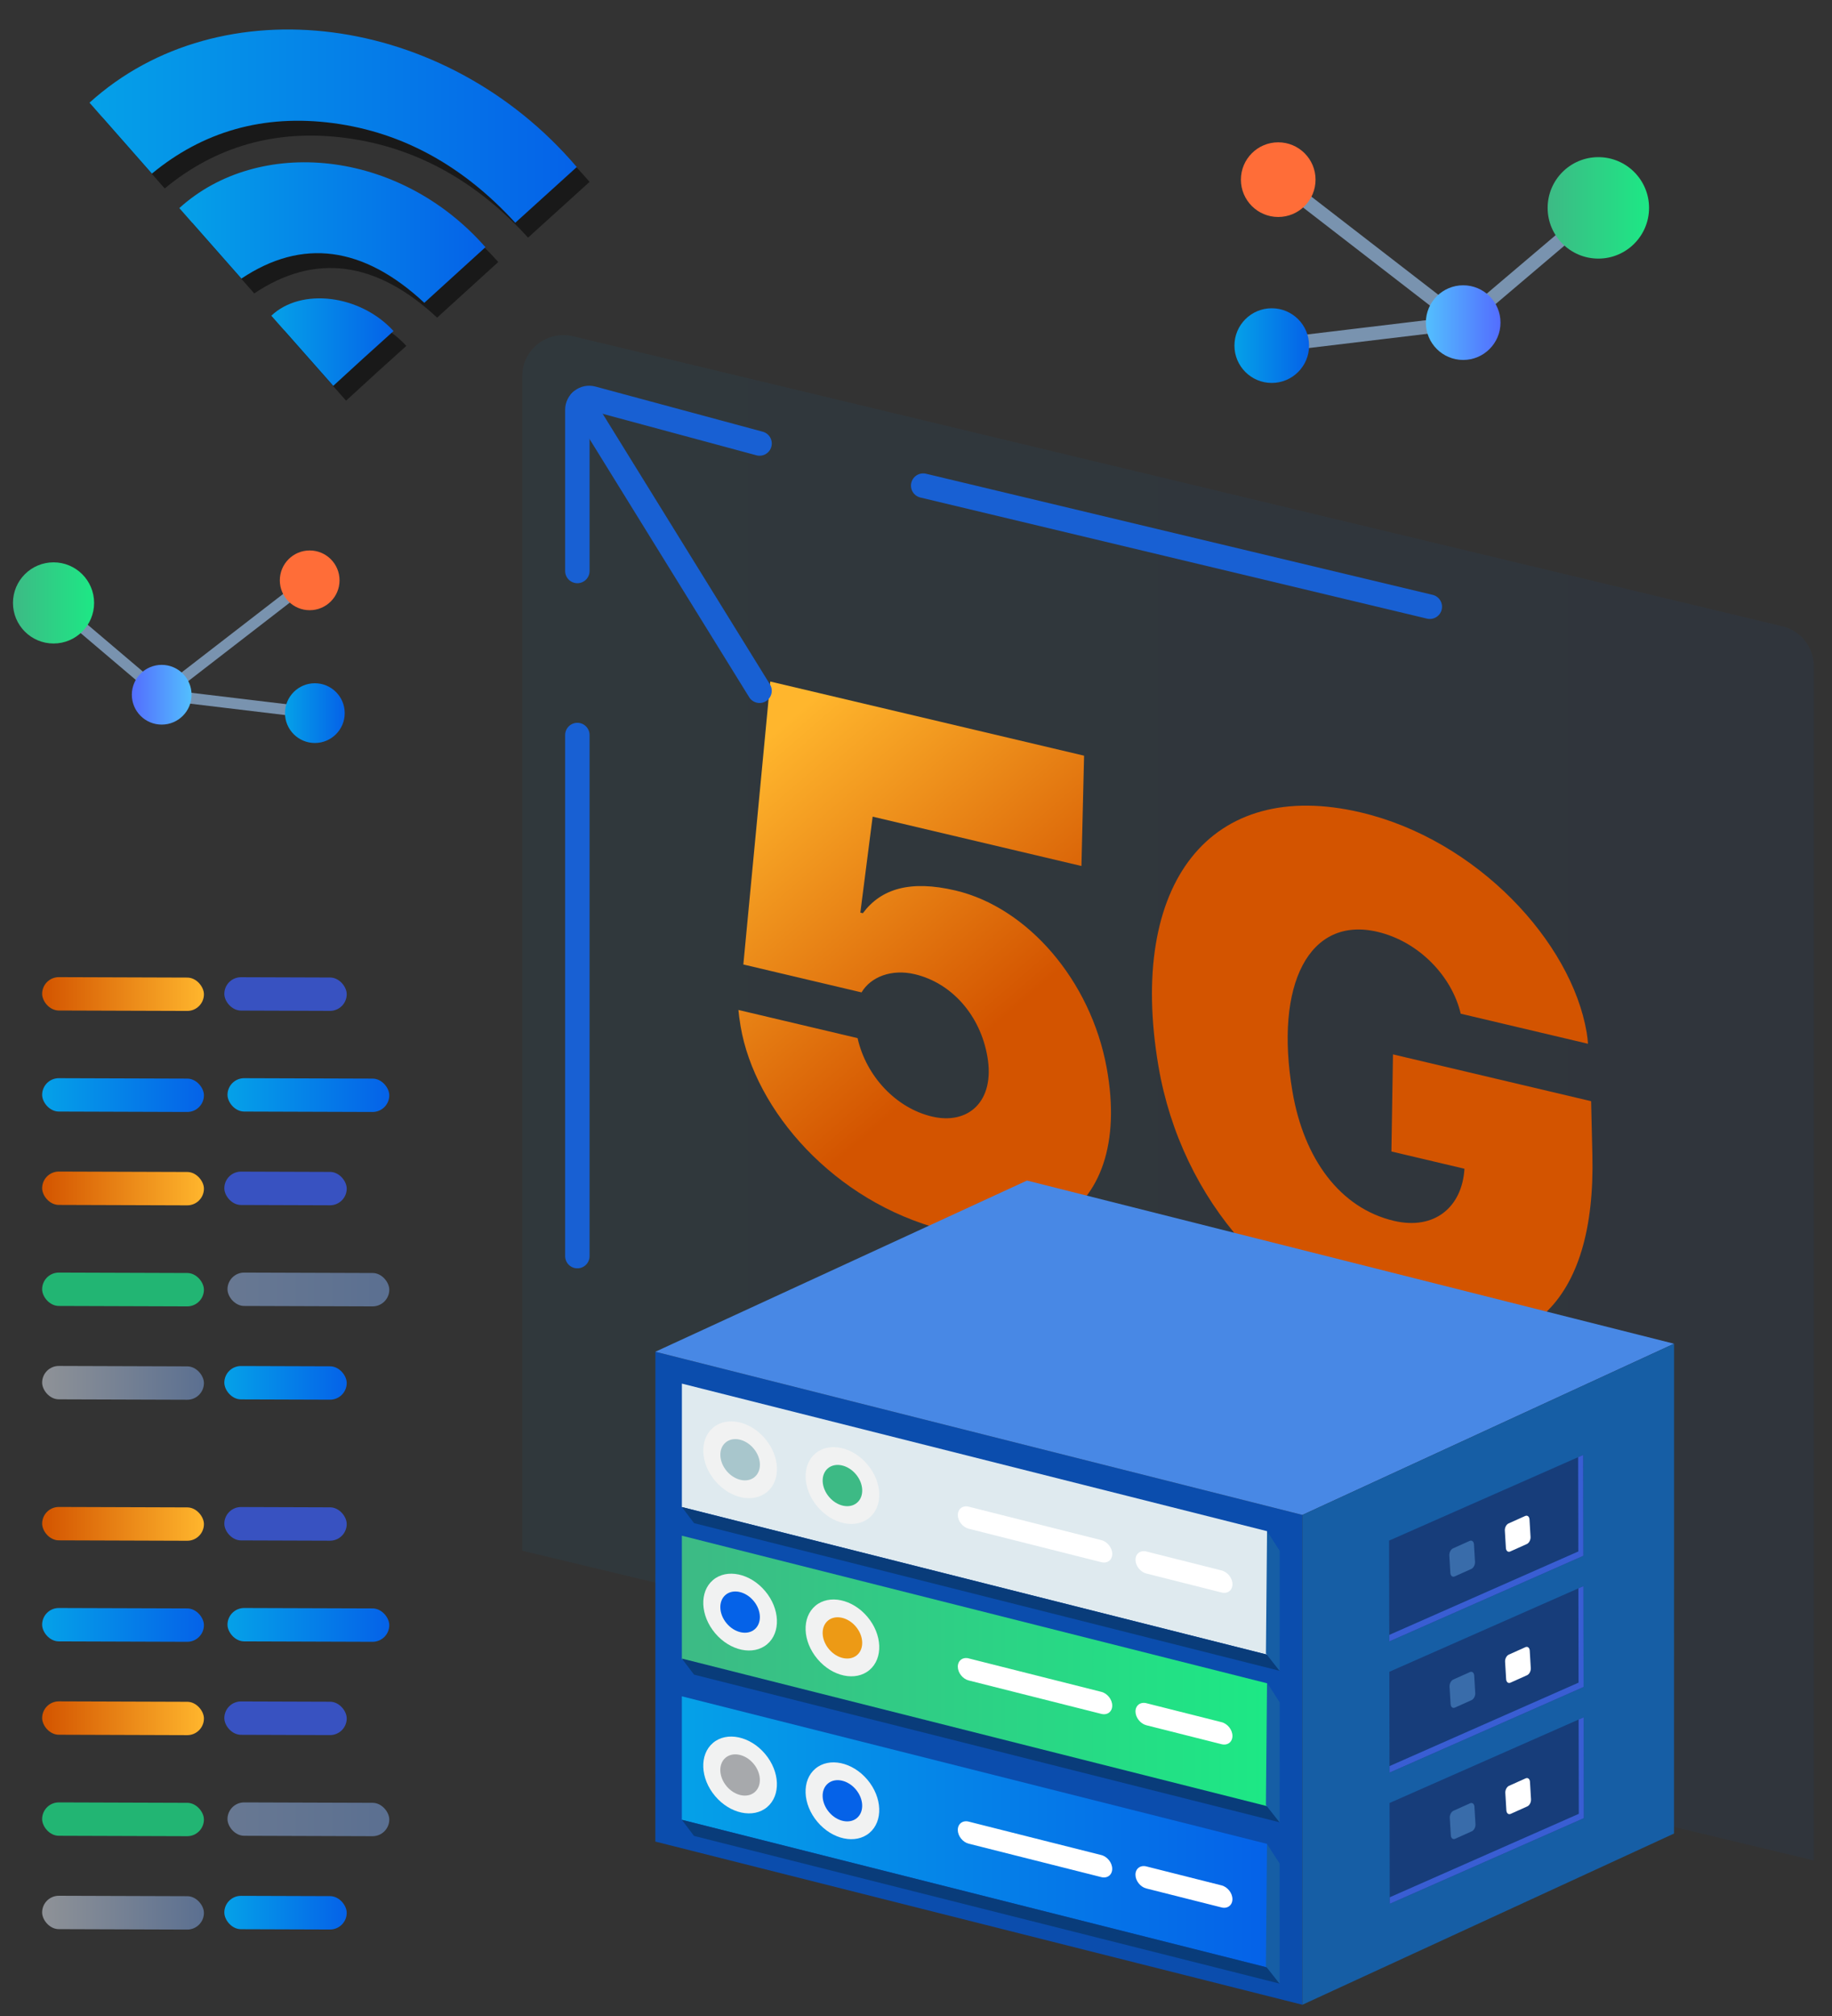 <?xml version="1.0" encoding="UTF-8"?><svg id="Layer_1" xmlns="http://www.w3.org/2000/svg" xmlns:xlink="http://www.w3.org/1999/xlink" viewBox="0 0 300 330"><rect x="0" y="0" width="300" height="330" fill="#333333" stroke="none"/><defs><style>.cls-1{fill:#165ea5;}.cls-2{fill:url(#linear-gradient-2);}.cls-3{fill:#fff;}.cls-4{fill:url(#linear-gradient-17);}.cls-5{fill:#a7a9ac;}.cls-6{fill:url(#linear-gradient-18);}.cls-6,.cls-7,.cls-8,.cls-9,.cls-10{opacity:.5;}.cls-11{fill:#3852c1;}.cls-12{fill:url(#linear-gradient-15);}.cls-13{fill:#173d7a;}.cls-8{fill:url(#linear-gradient-25);}.cls-14{fill:url(#linear-gradient-28);}.cls-15{fill:url(#linear-gradient-14);}.cls-16{fill:url(#linear-gradient-20);}.cls-17{fill:url(#linear-gradient-6);}.cls-18{fill:#a8c6cc;}.cls-19{stroke-width:1.79px;}.cls-19,.cls-20,.cls-21{fill:none;}.cls-19,.cls-21{stroke:#7993af;stroke-miterlimit:10;}.cls-22{fill:url(#linear-gradient-11);}.cls-23{fill:url(#linear-gradient-10);opacity:.05;}.cls-20{stroke:#1860d3;stroke-linecap:round;stroke-linejoin:round;stroke-width:4px;}.cls-24{fill:#396caa;}.cls-21{stroke-width:2.237px;}.cls-25{fill:#4888e5;}.cls-26{fill:#0b4dad;}.cls-27{fill:#f1f2f2;}.cls-28{fill:url(#linear-gradient-21);}.cls-29{fill:#22b573;}.cls-30{fill:url(#linear-gradient-5);}.cls-31{fill:url(#linear-gradient-7);}.cls-9{fill:url(#linear-gradient-23);}.cls-32{fill:url(#linear-gradient-24);}.cls-33{fill:url(#linear-gradient-9);}.cls-34{fill:url(#linear-gradient-22);}.cls-35{fill:url(#linear-gradient-3);}.cls-36{fill:#3dba85;}.cls-37{fill:#dfeaef;}.cls-10{fill:url(#linear-gradient-16);}.cls-38{fill:#395ed3;}.cls-39{fill:#0562e8;}.cls-40{fill:url(#linear-gradient);}.cls-41{fill:url(#linear-gradient-27);}.cls-42{fill:#ed9a15;}.cls-43{fill:#093c7a;}.cls-44{fill:url(#linear-gradient-19);}.cls-45{fill:url(#linear-gradient-4);}.cls-46{fill:#ff6d38;}.cls-47{fill:url(#linear-gradient-8);}.cls-48{fill:url(#linear-gradient-12);}.cls-49{fill:url(#linear-gradient-13);}.cls-50{fill:url(#linear-gradient-26);}</style><linearGradient id="linear-gradient" x1="14.657" y1="20.646" x2="94.449" y2="20.646" gradientUnits="userSpaceOnUse"><stop offset="0" stop-color="#05a1e8"/><stop offset="1" stop-color="#0562e8"/></linearGradient><linearGradient id="linear-gradient-2" x1="29.367" y1="38.065" x2="79.494" y2="38.065" xlink:href="#linear-gradient"/><linearGradient id="linear-gradient-3" x1="44.431" y1="55.997" x2="64.444" y2="55.997" xlink:href="#linear-gradient"/><linearGradient id="linear-gradient-4" x1="233.493" y1="52.81" x2="245.715" y2="52.81" gradientUnits="userSpaceOnUse"><stop offset="0" stop-color="#53bffe"/><stop offset="1" stop-color="#536dfe"/></linearGradient><linearGradient id="linear-gradient-5" x1="253.436" y1="34.028" x2="270.041" y2="34.028" gradientUnits="userSpaceOnUse"><stop offset="0" stop-color="#3dba85"/><stop offset="1" stop-color="#1de885"/></linearGradient><linearGradient id="linear-gradient-6" x1="202.147" y1="56.572" x2="214.369" y2="56.572" xlink:href="#linear-gradient"/><linearGradient id="linear-gradient-7" x1="5760.539" y1="113.721" x2="5770.319" y2="113.721" gradientTransform="translate(5791.907) rotate(-180) scale(1 -1)" xlink:href="#linear-gradient-4"/><linearGradient id="linear-gradient-8" x1="2.124" y1="98.692" x2="15.411" y2="98.692" xlink:href="#linear-gradient-5"/><linearGradient id="linear-gradient-9" x1="46.67" y1="116.731" x2="56.449" y2="116.731" xlink:href="#linear-gradient"/><linearGradient id="linear-gradient-10" x1="85.52" y1="179.696" x2="297.028" y2="179.696" xlink:href="#linear-gradient"/><linearGradient id="linear-gradient-11" x1="162.755" y1="166.91" x2="131.91" y2="121.906" gradientTransform="translate(-24.396 -4.668) rotate(-.41) scale(.964 1.037) skewX(10.639)" gradientUnits="userSpaceOnUse"><stop offset="0" stop-color="#d35400"/><stop offset="1" stop-color="#ffb62d"/></linearGradient><linearGradient id="linear-gradient-12" x1="201.343" y1="140.462" x2="170.498" y2="95.458" xlink:href="#linear-gradient-11"/><linearGradient id="linear-gradient-13" x1="37.255" y1="179.254" x2="63.748" y2="179.254" gradientTransform="translate(-.59 .167) rotate(-.189)" xlink:href="#linear-gradient"/><linearGradient id="linear-gradient-14" x1="6.901" y1="179.254" x2="33.394" y2="179.254" gradientTransform="translate(-.59 .067) rotate(-.189)" xlink:href="#linear-gradient"/><linearGradient id="linear-gradient-15" x1="6.901" y1="162.716" x2="33.394" y2="162.716" gradientTransform="translate(-.536 .067) rotate(-.189)" xlink:href="#linear-gradient-11"/><linearGradient id="linear-gradient-16" x1="-40.498" y1="211.075" x2="63.487" y2="211.075" gradientTransform="translate(-.695 .168) rotate(-.189)" gradientUnits="userSpaceOnUse"><stop offset="0" stop-color="#ebf2fc"/><stop offset="1" stop-color="#84adef"/></linearGradient><linearGradient id="linear-gradient-17" x1="6.901" y1="194.538" x2="33.394" y2="194.538" gradientTransform="translate(-.641 .067) rotate(-.189)" xlink:href="#linear-gradient-11"/><linearGradient id="linear-gradient-18" x1="6.901" y1="226.359" x2="33.394" y2="226.359" gradientTransform="translate(-.746 .068) rotate(-.189)" xlink:href="#linear-gradient-16"/><linearGradient id="linear-gradient-19" x1="36.737" y1="226.359" x2="56.779" y2="226.359" gradientTransform="translate(-.745 .155) rotate(-.189)" xlink:href="#linear-gradient"/><linearGradient id="linear-gradient-20" x1="37.255" y1="265.981" x2="63.748" y2="265.981" gradientTransform="translate(-.876 .168) rotate(-.189)" xlink:href="#linear-gradient"/><linearGradient id="linear-gradient-21" x1="6.901" y1="265.981" x2="33.394" y2="265.981" gradientTransform="translate(-.876 .068) rotate(-.189)" xlink:href="#linear-gradient"/><linearGradient id="linear-gradient-22" x1="6.901" y1="249.443" x2="33.394" y2="249.443" gradientTransform="translate(-.822 .068) rotate(-.189)" xlink:href="#linear-gradient-11"/><linearGradient id="linear-gradient-23" y1="297.802" y2="297.802" gradientTransform="translate(-.981 .168) rotate(-.189)" xlink:href="#linear-gradient-16"/><linearGradient id="linear-gradient-24" x1="6.901" y1="281.264" x2="33.394" y2="281.264" gradientTransform="translate(-.926 .068) rotate(-.189)" xlink:href="#linear-gradient-11"/><linearGradient id="linear-gradient-25" x1="6.901" y1="313.086" x2="33.394" y2="313.086" gradientTransform="translate(-1.031 .068) rotate(-.189)" xlink:href="#linear-gradient-16"/><linearGradient id="linear-gradient-26" x1="36.737" y1="313.086" x2="56.779" y2="313.086" gradientTransform="translate(-1.031 .156) rotate(-.189)" xlink:href="#linear-gradient"/><linearGradient id="linear-gradient-27" x1="414.682" y1="-1320.383" x2="511.05" y2="-1320.383" gradientTransform="translate(-300.501 -1170.326) rotate(14.148) scale(1.025 -.975) skewX(-13.474)" xlink:href="#linear-gradient-5"/><linearGradient id="linear-gradient-28" x1="414.682" y1="-1346.524" x2="511.05" y2="-1346.524" gradientTransform="translate(-300.501 -1170.326) rotate(14.148) scale(1.025 -.975) skewX(-13.474)" xlink:href="#linear-gradient"/></defs><g><g class="cls-7"><path d="M26.973,30.851c-3.485-3.96-6.852-7.786-10.219-11.612C38.179-.174,74.977,4.472,96.545,29.775c-3.328,3.015-6.655,6.028-10.071,9.122-8.355-9.135-18.238-14.765-29.766-16.303-11.545-1.54-21.468,1.425-29.736,8.257Z"/><path d="M41.63,48.03c-3.423-3.885-6.795-7.711-10.167-11.536,12.904-11.72,35.904-9.79,50.128,6.4-3.336,3.033-6.673,6.068-10.011,9.103-9.978-9.293-20.005-10.612-29.95-3.967Z"/><path d="M56.673,65.588c-3.518-3.98-6.832-7.73-10.145-11.479,4.879-4.636,14.56-3.461,20.013,2.511-1.665,1.501-3.333,2.998-4.992,4.506-1.672,1.52-3.334,3.05-4.875,4.462Z"/></g><g><path class="cls-40" d="M24.876,28.42c-3.485-3.96-6.852-7.786-10.219-11.612C36.082-2.604,72.88,2.041,94.449,27.344c-3.328,3.015-6.655,6.028-10.071,9.122-8.355-9.135-18.238-14.765-29.766-16.303-11.545-1.54-21.468,1.425-29.736,8.257Z"/><path class="cls-2" d="M39.533,45.6c-3.423-3.885-6.795-7.711-10.167-11.536,12.904-11.72,35.904-9.79,50.128,6.4-3.336,3.033-6.673,6.068-10.011,9.103-9.978-9.293-20.005-10.612-29.95-3.967Z"/><path class="cls-35" d="M54.576,63.158c-3.518-3.98-6.832-7.73-10.145-11.479,4.879-4.636,14.56-3.461,20.013,2.511-1.665,1.501-3.333,2.998-4.992,4.506-1.672,1.52-3.334,3.05-4.875,4.462Z"/></g></g><g><polyline class="cls-21" points="208.258 56.572 239.604 52.81 209.317 29.407 239.604 52.81 261.738 34.028"/><circle class="cls-45" cx="239.604" cy="52.81" r="6.111"/><circle class="cls-46" cx="209.317" cy="29.407" r="6.111"/><circle class="cls-30" cx="261.738" cy="34.028" r="8.303"/><circle class="cls-17" cx="208.258" cy="56.572" r="6.111"/></g><g><polyline class="cls-19" points="51.559 116.731 26.478 113.721 50.712 94.995 26.478 113.721 8.767 98.692"/><circle class="cls-31" cx="26.478" cy="113.721" r="4.89"/><circle class="cls-46" cx="50.712" cy="94.995" r="4.89"/><circle class="cls-47" cx="8.767" cy="98.692" r="6.643"/><circle class="cls-33" cx="51.559" cy="116.731" r="4.89"/></g><path class="cls-23" d="M85.52,253.833V61.594c0-4.357,4.072-7.568,8.309-6.552l198.032,47.475c3.03,.726,5.167,3.436,5.167,6.552v195.469"/><g><path class="cls-22" d="M177.092,141.757l.432-18.059-51.389-12.137-4.408,46.315,19.356,4.571c1.491-2.535,4.91-3.877,8.708-2.98,6.06,1.431,10.752,6.726,11.913,13.563,1.231,7.25-3.133,11.143-9.089,9.736-5.853-1.382-10.773-6.562-12.183-12.836l-19.511-4.608c.059,.637,.158,1.508,.358,2.686,2.342,13.794,15.318,28.683,33.099,33.279,5.614,1.461,10.61,1.532,14.757,.358,.049-.013,.097-.029,.147-.044,.087-.026,.178-.056,.27-.086,1.257-.385,2.436-.885,3.522-1.505,.011-.004,.024-.01,.034-.019,.009-.005,.016-.007,.022-.011,.004-.001,.006-.001,.007-.003,7.041-4.035,10.36-12.829,8.079-25.224-2.618-14.253-12.923-26.193-24.732-28.982-7.443-1.758-12.22-.282-15.188,3.711l-.41-.097,2.014-15.706,34.192,8.076Z"/><path class="cls-48" d="M260.76,189.016c.597,24.413-10.738,34.862-31.735,29.903-19.766-4.668-35.565-22.261-39.328-44.423-5.084-29.943,8.523-47.323,33.166-41.503,18.995,4.486,34.44,21.147,36.962,36,.1,.589,.189,1.402,.218,1.862l-20.844-4.923c-1.431-6.109-6.833-11.798-13.609-13.398-11.192-2.643-16.928,8.562-13.946,26.127,1.881,11.081,7.827,19.105,16.606,21.178,6.674,1.576,11.194-2.278,11.562-8.528l-11.962-2.825,.258-15.894,32.446,7.663,.206,8.762Z"/></g><path class="cls-20" d="M94.546,93.467v-26.389c0-1.275,1.211-2.202,2.442-1.87l27.395,7.39"/><line class="cls-20" x1="124.382" y1="113.076" x2="95.103" y2="65.734"/><line class="cls-20" x1="94.546" y1="205.615" x2="94.546" y2="120.315"/><line class="cls-20" x1="234.14" y1="99.318" x2="151.176" y2="79.492"/><g><g><rect class="cls-49" x="37.255" y="176.523" width="26.493" height="5.462" rx="2.731" ry="2.731" transform="translate(.591 -.165) rotate(.189)"/><rect class="cls-15" x="6.901" y="176.523" width="26.493" height="5.462" rx="2.731" ry="2.731" transform="translate(.591 -.065) rotate(.189)"/><rect class="cls-12" x="6.901" y="159.985" width="26.493" height="5.462" rx="2.731" ry="2.731" transform="translate(.536 -.065) rotate(.189)"/><rect class="cls-11" x="36.736" y="159.985" width="20.042" height="5.462" rx="2.731" ry="2.731" transform="translate(.536 -.153) rotate(.189)"/></g><g><rect class="cls-10" x="37.255" y="208.344" width="26.493" height="5.462" rx="2.731" ry="2.731" transform="translate(.696 -.165) rotate(.189)"/><rect class="cls-29" x="6.901" y="208.344" width="26.493" height="5.462" rx="2.731" ry="2.731" transform="translate(.695 -.065) rotate(.189)"/><rect class="cls-4" x="6.901" y="191.807" width="26.493" height="5.462" rx="2.731" ry="2.731" transform="translate(.641 -.065) rotate(.189)"/><rect class="cls-11" x="36.736" y="191.807" width="20.042" height="5.462" rx="2.731" ry="2.731" transform="translate(.641 -.153) rotate(.189)"/></g><g><rect class="cls-6" x="6.901" y="223.628" width="26.493" height="5.462" rx="2.731" ry="2.731" transform="translate(.746 -.065) rotate(.189)"/><rect class="cls-44" x="36.736" y="223.628" width="20.042" height="5.462" rx="2.731" ry="2.731" transform="translate(.746 -.153) rotate(.189)"/></g></g><g><g><rect class="cls-16" x="37.255" y="263.25" width="26.493" height="5.462" rx="2.731" ry="2.731" transform="translate(.876 -.165) rotate(.189)"/><rect class="cls-28" x="6.901" y="263.25" width="26.493" height="5.462" rx="2.731" ry="2.731" transform="translate(.876 -.065) rotate(.189)"/><rect class="cls-34" x="6.901" y="246.712" width="26.493" height="5.462" rx="2.731" ry="2.731" transform="translate(.822 -.065) rotate(.189)"/><rect class="cls-11" x="36.736" y="246.712" width="20.042" height="5.462" rx="2.731" ry="2.731" transform="translate(.822 -.153) rotate(.189)"/></g><g><rect class="cls-9" x="37.255" y="295.071" width="26.493" height="5.462" rx="2.731" ry="2.731" transform="translate(.981 -.165) rotate(.189)"/><rect class="cls-29" x="6.901" y="295.071" width="26.493" height="5.462" rx="2.731" ry="2.731" transform="translate(.981 -.065) rotate(.189)"/><rect class="cls-32" x="6.901" y="278.533" width="26.493" height="5.462" rx="2.731" ry="2.731" transform="translate(.927 -.065) rotate(.189)"/><rect class="cls-11" x="36.736" y="278.533" width="20.042" height="5.462" rx="2.731" ry="2.731" transform="translate(.927 -.152) rotate(.189)"/></g><g><rect class="cls-8" x="6.901" y="310.355" width="26.493" height="5.462" rx="2.731" ry="2.731" transform="translate(1.031 -.065) rotate(.189)"/><rect class="cls-50" x="36.736" y="310.355" width="20.042" height="5.462" rx="2.731" ry="2.731" transform="translate(1.032 -.152) rotate(.189)"/></g></g><g><polygon class="cls-26" points="213.275 328.159 107.313 301.448 107.323 221.266 213.285 247.977 213.275 328.159"/><polygon class="cls-25" points="213.285 247.977 107.323 221.266 168.175 193.244 274.137 219.955 213.285 247.977"/><polygon class="cls-1" points="274.127 300.137 213.275 328.159 213.285 247.977 274.137 219.955 274.127 300.137"/><g><g><polygon class="cls-41" points="111.661 251.381 207.483 275.536 207.48 295.743 111.658 271.589 111.661 251.381"/><polygon class="cls-14" points="111.658 277.67 207.48 301.825 207.477 322.033 111.655 297.878 111.658 277.67"/><polygon class="cls-37" points="111.664 226.483 207.486 250.638 207.484 270.845 111.661 246.691 111.664 226.483"/><ellipse class="cls-27" cx="121.195" cy="263.888" rx="5.353" ry="6.874" transform="translate(-141.552 140.239) rotate(-40.131)"/><ellipse class="cls-27" cx="137.951" cy="268.112" rx="5.353" ry="6.874" transform="translate(-140.33 152.033) rotate(-40.131)"/><ellipse class="cls-27" cx="121.192" cy="290.549" rx="5.353" ry="6.874" transform="translate(-158.737 146.514) rotate(-40.131)"/><ellipse class="cls-27" cx="137.948" cy="294.773" rx="5.353" ry="6.874" transform="translate(-157.515 158.308) rotate(-40.131)"/><ellipse class="cls-27" cx="121.199" cy="238.949" rx="5.353" ry="6.874" transform="translate(-125.477 134.37) rotate(-40.13)"/><ellipse class="cls-27" cx="137.954" cy="243.172" rx="5.353" ry="6.874" transform="translate(-124.255 146.164) rotate(-40.131)"/><ellipse class="cls-39" cx="121.195" cy="263.888" rx="2.874" ry="3.691" transform="translate(-141.552 140.24) rotate(-40.131)"/><ellipse class="cls-42" cx="137.951" cy="268.112" rx="2.874" ry="3.691" transform="translate(-140.33 152.033) rotate(-40.131)"/><ellipse class="cls-5" cx="121.192" cy="290.549" rx="2.874" ry="3.691" transform="translate(-158.737 146.514) rotate(-40.131)"/><ellipse class="cls-18" cx="121.199" cy="238.949" rx="2.874" ry="3.691" transform="translate(-125.477 134.37) rotate(-40.131)"/><ellipse class="cls-39" cx="137.948" cy="294.773" rx="2.874" ry="3.691" transform="translate(-157.514 158.307) rotate(-40.131)"/><ellipse class="cls-36" cx="137.954" cy="243.172" rx="2.874" ry="3.691" transform="translate(-124.255 146.164) rotate(-40.131)"/><path class="cls-3" d="M158.633,271.465l21.723,5.476c.984,.251,1.78,1.258,1.779,2.253h0c-0,.995-.796,1.601-1.78,1.356l-21.723-5.476c-.985-.248-1.784-1.258-1.784-2.254h0c-.002-.997,.794-1.606,1.78-1.361h0s.005,.006,.005,.006Z"/><path class="cls-3" d="M158.629,298.182l21.723,5.476c.984,.251,1.78,1.258,1.779,2.253h0c-0,.995-.796,1.601-1.78,1.356l-21.723-5.476c-.985-.248-1.784-1.258-1.784-2.254h0c0-.997,.799-1.603,1.784-1.355Z"/><path class="cls-3" d="M187.723,305.516l12.315,3.104c.984,.251,1.78,1.258,1.779,2.253h0c-0,.995-.796,1.601-1.78,1.356l-12.315-3.104c-.985-.248-1.784-1.258-1.784-2.254h0c0-.997,.799-1.603,1.784-1.355Z"/><path class="cls-3" d="M187.727,278.799l12.315,3.104c.984,.251,1.78,1.258,1.779,2.253h0c-0,.995-.796,1.601-1.78,1.356l-12.315-3.104c-.983-.253-1.779-1.259-1.784-2.254h0c.003-.995,.8-1.6,1.784-1.355Z"/><path class="cls-3" d="M187.73,253.966l12.315,3.104c.984,.251,1.78,1.258,1.779,2.253h0c.002,.995-.792,1.602-1.775,1.357-.002-0-.003-.001-.005-.001l-12.315-3.104c-.985-.248-1.784-1.258-1.784-2.254h0c0-.997,.799-1.603,1.784-1.355Z"/><path class="cls-3" d="M158.636,246.632l21.723,5.476c.984,.251,1.78,1.258,1.779,2.253h0c.002,.995-.792,1.602-1.775,1.357-.002-0-.003-.001-.005-.001l-21.723-5.476c-.984-.248-1.782-1.254-1.784-2.25h0c-.002-.997,.794-1.606,1.78-1.361,.002,0,.003,.001,.005,.001Z"/></g><polygon class="cls-43" points="111.661 246.691 113.655 249.325 209.552 273.499 207.484 270.845 111.661 246.691"/><polygon class="cls-1" points="207.486 250.638 209.555 253.851 209.552 273.499 207.302 270.655 207.486 250.638"/><polygon class="cls-43" points="111.658 271.489 113.652 274.124 209.549 298.297 207.48 295.644 111.658 271.489"/><polygon class="cls-1" points="207.483 275.436 209.552 278.649 209.549 298.297 207.298 295.453 207.483 275.436"/><polygon class="cls-43" points="111.655 297.89 113.649 300.524 209.546 324.698 207.477 322.045 111.655 297.89"/><polygon class="cls-1" points="207.48 301.837 209.548 305.05 209.546 324.698 207.295 321.854 207.48 301.837"/></g><g><polygon class="cls-13" points="259.282 254.673 227.504 268.692 227.474 252.182 259.252 238.164 259.282 254.673"/><g><path class="cls-24" d="M238.213,258.043l2.72-1.22c.364-.163,.635-.683,.607-1.16l-.171-2.861c-.029-.478-.346-.732-.71-.569l-2.72,1.22c-.364,.163-.635,.683-.607,1.16l.171,2.861c.029,.478,.347,.732,.71,.569Z"/><path class="cls-3" d="M247.308,253.963l2.72-1.22c.364-.163,.635-.683,.607-1.16l-.171-2.861c-.029-.478-.346-.732-.71-.569l-2.72,1.22c-.364,.163-.635,.683-.607,1.16l.171,2.861c.029,.478,.347,.732,.71,.569Z"/></g><polygon class="cls-38" points="227.502 267.618 227.504 268.687 259.282 254.669 259.252 238.168 258.431 238.527 258.459 253.959 227.502 267.618"/></g><g><polygon class="cls-13" points="259.32 276.147 227.543 290.166 227.513 273.656 259.291 259.638 259.32 276.147"/><g><path class="cls-24" d="M238.252,279.517l2.72-1.22c.364-.163,.635-.683,.607-1.16l-.171-2.861c-.029-.478-.346-.732-.71-.569l-2.72,1.22c-.364,.163-.635,.683-.607,1.16l.171,2.861c.029,.478,.347,.732,.71,.569Z"/><path class="cls-3" d="M247.347,275.437l2.72-1.22c.364-.163,.635-.683,.607-1.16l-.171-2.861c-.029-.478-.346-.732-.71-.569l-2.72,1.22c-.364,.163-.635,.683-.607,1.16l.171,2.861c.029,.478,.347,.732,.71,.569Z"/></g><polygon class="cls-38" points="227.541 289.092 227.543 290.161 259.32 276.143 259.29 259.642 258.469 260.001 258.497 275.433 227.541 289.092"/></g><g><polygon class="cls-13" points="259.359 297.621 227.581 311.64 227.552 295.13 259.329 281.112 259.359 297.621"/><g><path class="cls-24" d="M238.29,300.991l2.72-1.22c.364-.163,.635-.683,.607-1.16l-.171-2.861c-.029-.478-.346-.732-.71-.569l-2.72,1.22c-.364,.163-.635,.683-.607,1.16l.171,2.861c.029,.478,.347,.732,.71,.569Z"/><path class="cls-3" d="M247.385,296.911l2.72-1.22c.364-.163,.635-.683,.607-1.16l-.171-2.861c-.029-.478-.346-.732-.71-.569l-2.72,1.22c-.364,.163-.635,.683-.607,1.16l.171,2.861c.029,.478,.347,.732,.71,.569Z"/></g><polygon class="cls-38" points="227.579 310.566 227.581 311.635 259.359 297.617 259.329 281.116 258.508 281.475 258.536 296.907 227.579 310.566"/></g></g></svg>